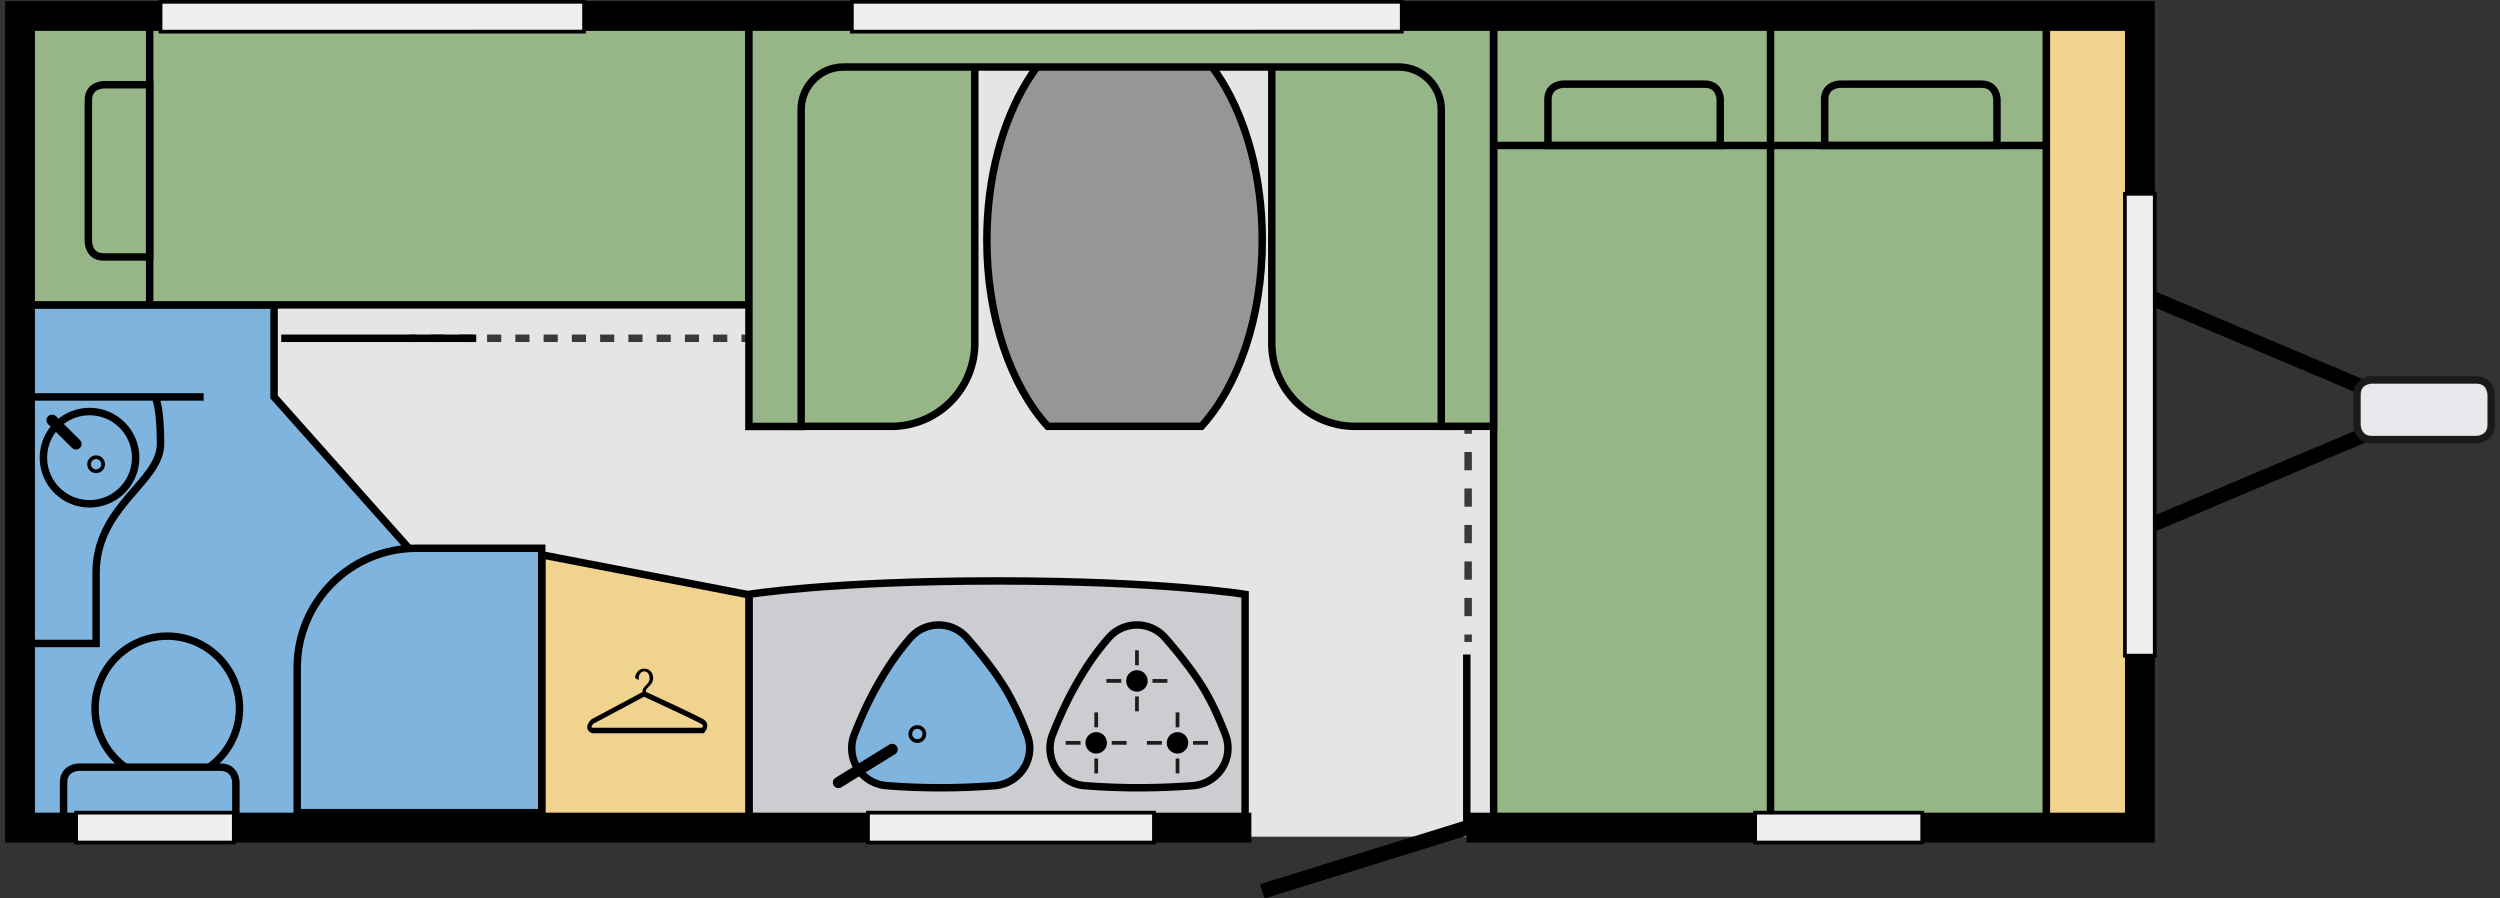 <svg xmlns="http://www.w3.org/2000/svg" xmlns:xlink="http://www.w3.org/1999/xlink" viewBox="0 0 2290 823">
    <rect x="0" y="0" width="2290" height="823" fill="#333333" stroke="none"/>
    <defs>
        <path id="a" d="M0 0h2290v823H0z"/>
    </defs>
    <defs>
        <clipPath id="c">
            <use xlink:href="#a"/>
        </clipPath>
        <clipPath id="d">
            <use xlink:href="#a"/>
        </clipPath>
        <mask id="f">
            <g filter="url(#b)">
                <use xlink:href="#a" fill-opacity=".75"/>
            </g>
        </mask>
        <mask id="h">
            <g filter="url(#b)">
                <use xlink:href="#a" fill-opacity=".75"/>
            </g>
        </mask>
        <g id="e" fill="none" stroke="#000" stroke-width=".5" clip-path="url(#c)">
            <path d="M98.07 28.57v.5" transform="matrix(13.665 0 0 13.669 4.677 0)"/>
            <path stroke-dasharray="1.222 1.222 1.222 1.222" d="M98.07 30.29v4.28" transform="matrix(13.665 0 0 13.669 4.677 0)"/>
            <path stroke-dasharray="1.222 1.222 1.222 1.222 1.222 1.222" d="M98.07 35.18v6.72" transform="matrix(13.665 0 0 13.669 4.677 0)"/>
            <path d="M98.07 42.52v.5" transform="matrix(13.665 0 0 13.669 4.677 0)"/>
        </g>
        <g id="g" fill="none" stroke="#000" stroke-width=".5" clip-path="url(#d)">
            <path d="M27.08 22.67h.5" transform="matrix(13.665 0 0 13.669 4.677 0)"/>
            <path stroke-dasharray=".947 .947 .947 .947" d="M28.53 22.67h3.31" transform="matrix(13.665 0 0 13.669 4.677 0)"/>
            <path stroke-dasharray=".947 .947 .947 .947 .947 .947" d="M32.31 22.67h16.57" transform="matrix(13.665 0 0 13.669 4.677 0)"/>
            <path d="M49.36 22.67h.5" transform="matrix(13.665 0 0 13.669 4.677 0)"/>
        </g>
        <filter id="b" width="100%" height="100%" x="0%" y="0%" filterUnits="objectBoundingBox">
            <feColorMatrix in="SourceGraphic" values="0 0 0 0 1 0 0 0 0 1 0 0 0 0 1 0 0 0 1 0"/>
        </filter>
    </defs>
    <path fill="none" stroke="#000" d="m130.75 27.57-5.7 15.56 36.82-15.56-36.82-15.56Zm0 0" transform="matrix(13.665 0 0 13.669 4.677 0)"/>
    <path fill="#e6e8eb" stroke="#1a1a1b" stroke-width=".5" d="M158.65 25.46s-1 0-1 1v2s0 1 1 1h7s1 0 1-1v-2s0-1-1-1Zm0 0" transform="matrix(13.665 0 0 13.669 4.677 0)"/>
    <path fill="#e5e5e5" d="M1574.758 766.41H254.332l-29.105-27.336L18.34 660.887v-535.68l206.75-92.129 49.465-18.316h1300.34c53.562 0 97.703 43.468 100.433 98.965 3.008 61.507 5.602 150.902 5.602 267.359 0 140.652-1.91 230.594-5.739 288.14-3.824 54.676-47.55 97.184-100.433 97.184Zm0 0"/>
    <path fill="#7eb4de" stroke="#000" stroke-width=".5" d="M18.03 20.43v6.17l9.05 10.16v18.63H1V20.43Zm0 0" transform="matrix(13.665 0 0 13.669 4.677 0)"/>
    <path fill="#969696" stroke="#000" stroke-width=".5" d="M80.19 28.57c2.46-2.7 4.08-7.28 4.08-12.48 0-8.31-4.13-15.04-9.23-15.04-5.1 0-9.23 6.73-9.23 15.04 0 5.2 1.62 9.78 4.08 12.48Zm0 0" transform="matrix(13.665 0 0 13.669 4.677 0)"/>
    <path fill="#cccdd0" stroke="#000" stroke-width=".5" d="M83.12 39.83s-5.5-.9-16.63-.9c-11.13 0-16.63.9-16.63.9v15.91h33.26Zm0 0" transform="matrix(13.665 0 0 13.669 4.677 0)"/>
    <path fill="#97b688" stroke="#000" stroke-width=".5" d="M116.68 55.39h20.17V1.66l-20.17-.61Zm0 0" transform="matrix(13.665 0 0 13.669 4.677 0)"/>
    <path fill="#7eb4de" stroke="#000" stroke-width=".5" d="M8.75 30.67a3.09 3.09 0 1 1-6.18 0 3.09 3.09 0 0 1 6.18 0Zm6.96 16.8a4.84 4.84 0 1 1-9.68 0 4.84 4.84 0 0 1 9.68 0Zm0 0" transform="matrix(13.665 0 0 13.669 4.677 0)"/>
    <path fill="none" stroke="#000" stroke-linecap="round" stroke-width=".75" d="m3.15 28.16 1.6 1.59" transform="matrix(13.665 0 0 13.669 4.677 0)"/>
    <path fill="none" stroke="#000" stroke-width=".25" d="M6.57 31.11a.47.47 0 1 1-.94 0 .47.47 0 0 1 .94 0Zm0 0" transform="matrix(13.665 0 0 13.669 4.677 0)"/>
    <path fill="#f0d38f" stroke="#000" stroke-width=".5" d="m49.86 39.86-13.89-2.68v18.21h13.89Zm86.97-38.74h6.27v54.26h-6.27Zm0 0" transform="matrix(13.665 0 0 13.669 4.677 0)"/>
    <path fill="#97b688" stroke="#000" stroke-width=".5" d="M99.78 55.39h18.56V1.66l-18.56-.61Zm0 0" transform="matrix(13.665 0 0 13.669 4.677 0)"/>
    <path fill="#97b688" stroke="#000" stroke-width=".5" d="M114.97 6.67s0-1.03-1.04-1.03h-9.48s-1.03 0-1.03 1.03v3.08h11.55Zm18.55 0s0-1.03-1.04-1.03H123s-1.03 0-1.03 1.03v3.08h11.55Zm0 0" transform="matrix(13.665 0 0 13.669 4.677 0)"/>
    <path fill="none" stroke="#000" stroke-width=".5" d="M99.78 9.75h37.05" transform="matrix(13.665 0 0 13.669 4.677 0)"/>
    <path fill="#97b688" stroke="#000" stroke-width=".5" d="M49.86 20.43V1.13H1.55L1 20.43Zm0 0" transform="matrix(13.665 0 0 13.669 4.677 0)"/>
    <path fill="#97b688" stroke="#000" stroke-width=".5" d="M6.61 5.68s-1.03 0-1.03 1.03v9.48s0 1.03 1.03 1.03h3.08V5.68Zm0 0" transform="matrix(13.665 0 0 13.669 4.677 0)"/>
    <path fill="#7eb4de" stroke="#000" stroke-width=".5" d="M15.47 52.44s0-1.03-1.03-1.03H4.95s-1.03 0-1.03 1.03v3.08h11.55Zm0 0" transform="matrix(13.665 0 0 13.669 4.677 0)"/>
    <path fill="none" stroke="#000" stroke-width=".5" d="M9.69 20.43V1.13" transform="matrix(13.665 0 0 13.669 4.677 0)"/>
    <path d="M642.957 666.629H542.93c-.817-.274-1.09-.684-1.227-.82.137-.547.953-1.914 1.91-2.871l46.324-24.739c6.149 2.867 47.965 22.14 52.747 25.149.82.547 1.23 1.093 1.23 1.23.137.547-.41 1.367-.957 2.05m4.918-2.323c-.137-1.504-.82-3.692-3.414-5.332-4.922-3.141-45.777-22.004-52.883-25.285 0-1.094.274-1.915.82-2.598.547-.684 1.094-1.367 1.778-2.05.406-.411.953-.958 1.363-1.505.41-.547.957-1.094 1.367-1.64.41-.684.684-1.368.957-2.051.274-.82.41-1.64.41-2.594 0-1.367-.273-2.598-.683-3.691a7.9 7.9 0 0 0-1.778-2.735c-.82-.82-1.636-1.367-2.73-1.777-1.094-.41-2.05-.547-3.144-.547-1.094 0-2.051.137-2.868.547a7.758 7.758 0 0 0-2.46 1.64c-.684.684-1.368 1.504-1.778 2.325-.547.957-.82 1.914-1.094 3.008 0 .683.41 1.23 1.094 1.773.684.547 1.367.82 2.324.82v-1.363c0-1.914.547-3.418 1.504-4.648.953-1.094 2.047-1.641 3.414-1.641s2.598.547 3.555 1.777c.953 1.094 1.363 2.598 1.363 4.512 0 1.5-.273 2.73-.953 3.688a19.527 19.527 0 0 1-2.05 2.46 26.736 26.736 0 0 0-2.462 2.872c-.683.957-1.093 2.187-1.093 3.69l-46.594 24.876-.137.137c-.683.683-4.238 3.965-3.691 7.93.273 2.187 1.777 3.827 4.37 4.648l.274.136h101.805l.547-.41c.137-.41 3.14-3.28 2.867-6.972"/>
    <path fill="none" stroke="#000" stroke-width=".5" d="M97.98 55.82V43.86" transform="matrix(13.665 0 0 13.669 4.677 0)"/>
    <use xlink:href="#e" mask="url(#f)"/>
    <use xlink:href="#g" mask="url(#h)"/>
    <path fill="none" stroke="#000" stroke-width=".5" d="M18.51 22.67h13.07" transform="matrix(13.665 0 0 13.669 4.677 0)"/>
    <path fill="#cccdd0" stroke="#000" stroke-width=".5" d="M70.22 49.21a2.52 2.52 0 0 0 2.16 3.44c1.02.08 2.24.14 3.59.14 1.37 0 2.62-.06 3.66-.14 1.67-.13 2.77-1.81 2.18-3.39-.36-.96-.83-2.02-1.39-2.98-.74-1.25-1.78-2.54-2.66-3.54a2.514 2.514 0 0 0-3.81.03c-.59.68-1.25 1.55-1.89 2.64-.77 1.27-1.38 2.63-1.84 3.8Zm0 0" transform="matrix(13.665 0 0 13.669 4.677 0)"/>
    <path fill="#7eb4de" stroke="#000" stroke-width=".5" d="M56.93 49.21a2.52 2.52 0 0 0 2.16 3.44c1.02.08 2.24.14 3.59.14 1.37 0 2.62-.06 3.66-.14 1.67-.13 2.77-1.81 2.18-3.39-.36-.96-.83-2.02-1.39-2.98-.74-1.25-1.78-2.54-2.66-3.54a2.514 2.514 0 0 0-3.81.03c-.59.68-1.25 1.55-1.89 2.64-.77 1.27-1.38 2.63-1.84 3.8Zm0 0" transform="matrix(13.665 0 0 13.669 4.677 0)"/>
    <path fill="none" stroke="#000" stroke-linecap="round" stroke-width=".75" d="m55.86 52.44 3.6-2.22" transform="matrix(13.665 0 0 13.669 4.677 0)"/>
    <path fill="none" stroke="#000" stroke-width=".25" d="M61.62 49.19a.47.47 0 1 1-.94 0 .47.47 0 0 1 .94 0Zm0 0" transform="matrix(13.665 0 0 13.669 4.677 0)"/>
    <path d="M1088.43 680.434c0 5.437-4.407 9.843-9.84 9.843-5.434 0-9.84-4.406-9.84-9.843 0-5.434 4.406-9.84 9.84-9.84 5.433 0 9.84 4.406 9.84 9.84Zm0 0"/>
    <path fill="none" stroke="#1d1d1b" stroke-width=".25" d="M78.59 50.83v1m0-4.09v1m1.04 1.04h1m-4.09 0h1" transform="matrix(13.665 0 0 13.669 4.677 0)"/>
    <path d="M1013.957 680.434c0 5.437-4.406 9.843-9.84 9.843-5.433 0-9.84-4.406-9.84-9.843 0-5.434 4.407-9.84 9.84-9.84 5.434 0 9.84 4.406 9.84 9.84Zm0 0"/>
    <path fill="none" stroke="#1d1d1b" stroke-width=".25" d="M73.14 50.83v1m0-4.09v1m1.04 1.04h1m-4.09 0h1" transform="matrix(13.665 0 0 13.669 4.677 0)"/>
    <path d="M1051.262 623.707c0 5.438-4.407 9.844-9.84 9.844-5.434 0-9.84-4.406-9.84-9.844 0-5.434 4.406-9.84 9.84-9.84 5.433 0 9.84 4.406 9.84 9.84Zm0 0"/>
    <path fill="none" stroke="#1d1d1b" stroke-width=".25" d="M75.87 46.67v1m0-4.09v1m1.04 1.05h1m-4.09 0h1" transform="matrix(13.665 0 0 13.669 4.677 0)"/>
    <path fill="#97b688" stroke="#000" stroke-width=".5" d="M59.42 28.57h-6.79V3.54H65V23a5.58 5.58 0 0 1-5.58 5.57Zm31.07 0h6.79V3.54H84.91V23c0 3.08 2.5 5.57 5.58 5.57Zm0 0" transform="matrix(13.665 0 0 13.669 4.677 0)"/>
    <path fill="#97b688" stroke="#000" stroke-width=".5" d="M98.02 1.13H49.86v27.45h3.5V7.34c0-1.57 1.28-2.85 2.85-2.85h37.21c1.57 0 2.85 1.28 2.85 2.85v21.23h3.5V1.13Zm0 0" transform="matrix(13.665 0 0 13.669 4.677 0)"/>
    <path fill="#7eb4de" stroke="#000" stroke-width=".5" d="M27.58 36.74h8.39v17.72H19.58v-9.72c0-4.42 3.58-8 8-8Zm0 0" transform="matrix(13.665 0 0 13.669 4.677 0)"/>
    <path fill="none" stroke="#000" stroke-width=".5" d="M10.05 26.6s.37.56.37 3.14S6.1 33.9 6.1 38.39v4.73H1M13.31 26.6H1" transform="matrix(13.665 0 0 13.669 4.677 0)"/>
    <path fill="none" stroke="#000" d="m98.02 55.46-13.75 4.27" transform="matrix(13.665 0 0 13.669 4.677 0)"/>
    <path fill="none" stroke="#000" stroke-miterlimit="10" stroke-width="2" d="M83.54 55.46H1V1.07h142.1v54.39H97.95" transform="matrix(13.665 0 0 13.669 4.677 0)"/>
    <path fill="#eeeff1" stroke="#000" stroke-width=".25" d="M10.42.12h28.39v2H10.42ZM4.76 54.46h10.57v2H4.76Zm53.08 0h19.17v2H57.84Zm59.47 0h11.2v2h-11.2ZM56.76.12h36.86v2H56.76Zm0 0" transform="matrix(13.665 0 0 13.669 4.677 0)"/>
    <path fill="#eeeff1" stroke="#000" stroke-width=".25" d="M127.62 27.46h30.95v2h-30.95Zm0 0" transform="matrix(0 -13.669 13.665 0 1571.175 2345.018)"/>
</svg>
